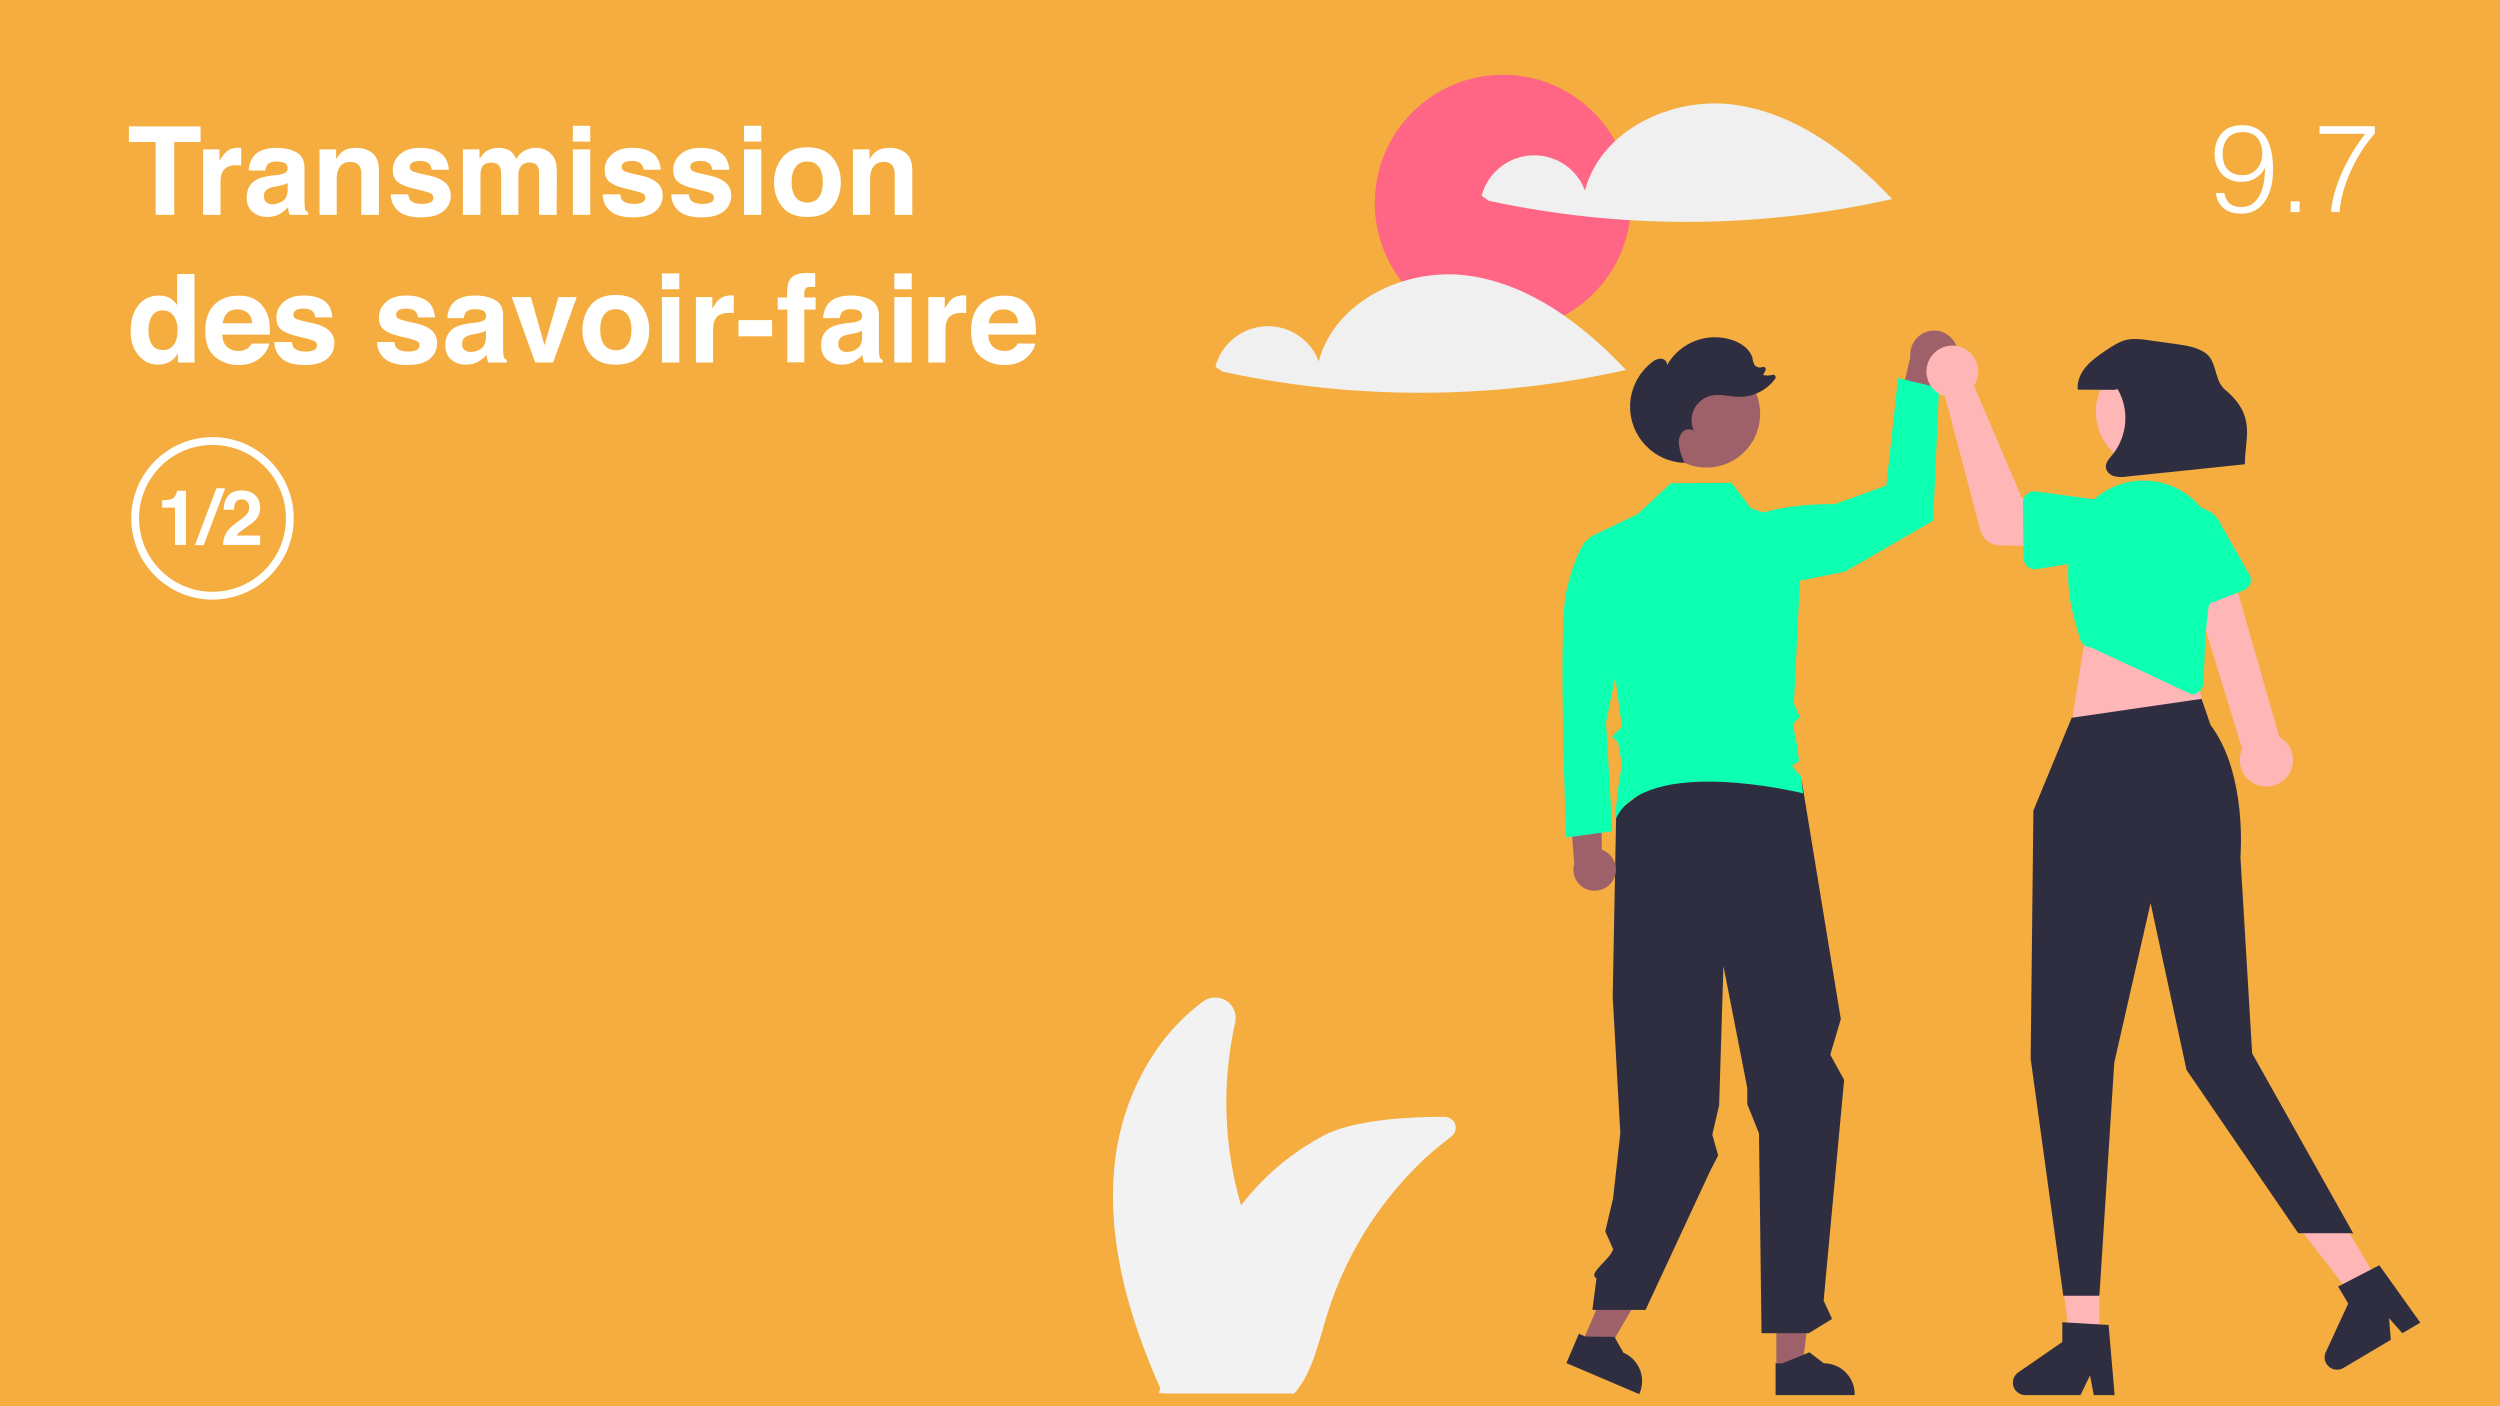 <?xml version="1.0" encoding="UTF-8"?>
<!-- Generator: Adobe Illustrator 27.4.1, SVG Export Plug-In . SVG Version: 6.00 Build 0)  -->
<svg xmlns="http://www.w3.org/2000/svg" xmlns:xlink="http://www.w3.org/1999/xlink" version="1.1" id="Calque_1" x="0px" y="0px" viewBox="0 0 1280 720" style="enable-background:new 0 0 1280 720;" xml:space="preserve">
<style type="text/css">
	.st0{fill:#F4AD3E;}
	.st1{fill:#FF6584;}
	.st2{fill:#F0F0F0;}
	.st3{fill:#FFFFFF;}
	.st4{fill:none;stroke:#FFFFFF;stroke-width:4;stroke-miterlimit:10;}
	.st5{fill:#F2F2F2;}
	.st6{fill:#9E616A;}
	.st7{fill:#0DFFB2;}
	.st8{fill:#2F2E41;}
	.st9{fill:#FFB6B6;}
</style>
<rect class="st0" width="1280" height="720"></rect>
<circle class="st1" cx="769.5" cy="103.9" r="65.6"></circle>
<path class="st2" d="M887.8,53.6c-31.8-4.3-68.1,12.9-76.3,43.9c-5.4-14.4-21.4-21.6-35.8-16.2c-8.4,3.2-14.8,10.2-17.1,18.9  l3.6,2.6c68.1,14.7,138.6,14.4,206.6-0.9C946.8,78.6,919.6,57.9,887.8,53.6z"></path>
<path class="st2" d="M751.5,141.1c-31.8-4.3-68.1,12.9-76.3,43.9c-5.4-14.4-21.4-21.6-35.8-16.2c-8.4,3.2-14.8,10.2-17.1,18.9  l3.6,2.6c68.1,14.7,138.6,14.4,206.6-0.9C810.5,166.1,783.3,145.4,751.5,141.1z"></path>
<g>
	<path class="st3" d="M102.7,64.7v8H89.2V110h-9.5V72.7H66v-8H102.7z"></path>
	<path class="st3" d="M122.7,75.7c0.1,0,0.4,0,0.8,0v9c-0.6-0.1-1-0.1-1.5-0.1s-0.8,0-1,0c-3.5,0-5.9,1.1-7.1,3.4   c-0.7,1.3-1,3.3-1,6v16H104V76.5h8.4v5.8c1.4-2.2,2.5-3.8,3.5-4.6c1.6-1.4,3.8-2.1,6.4-2.1C122.5,75.7,122.6,75.7,122.7,75.7z"></path>
	<path class="st3" d="M141.9,89.6c1.6-0.2,2.8-0.5,3.5-0.8c1.3-0.5,1.9-1.4,1.9-2.5c0-1.4-0.5-2.3-1.5-2.8c-1-0.5-2.4-0.8-4.3-0.8   c-2.1,0-3.6,0.5-4.5,1.5c-0.6,0.8-1,1.8-1.2,3.1h-8.5c0.2-2.9,1-5.3,2.5-7.2c2.3-3,6.3-4.4,12-4.4c3.7,0,7,0.7,9.8,2.2   c2.9,1.5,4.3,4.2,4.3,8.2v15.4c0,1.1,0,2.4,0.1,3.9c0.1,1.1,0.2,1.9,0.5,2.3c0.3,0.4,0.7,0.7,1.3,1v1.3h-9.5   c-0.3-0.7-0.5-1.3-0.6-1.9c-0.1-0.6-0.2-1.3-0.2-2c-1.2,1.3-2.6,2.4-4.2,3.4c-1.9,1.1-4,1.6-6.4,1.6c-3.1,0-5.6-0.9-7.6-2.6   c-2-1.7-3-4.2-3-7.4c0-4.1,1.6-7.1,4.8-9c1.8-1,4.3-1.7,7.7-2.2L141.9,89.6z M147.3,93.7c-0.6,0.3-1.1,0.6-1.7,0.8   c-0.6,0.2-1.4,0.4-2.4,0.6l-2,0.4c-1.9,0.3-3.2,0.7-4,1.2c-1.4,0.8-2.1,2-2.1,3.7c0,1.5,0.4,2.6,1.3,3.2c0.8,0.7,1.9,1,3.1,1   c1.9,0,3.7-0.6,5.3-1.7c1.6-1.1,2.5-3.1,2.5-6.1V93.7z"></path>
	<path class="st3" d="M190.7,78.4c2.2,1.8,3.3,4.8,3.3,9V110h-9V89.6c0-1.8-0.2-3.1-0.7-4.1c-0.9-1.7-2.5-2.6-4.9-2.6   c-3,0-5,1.3-6.1,3.8c-0.6,1.3-0.9,3-0.9,5.1V110h-8.8V76.5h8.5v4.9c1.1-1.7,2.2-3,3.2-3.7c1.8-1.4,4.1-2,6.8-2   C185.7,75.7,188.5,76.6,190.7,78.4z"></path>
	<path class="st3" d="M209,99.3c0.2,1.6,0.6,2.7,1.2,3.3c1.1,1.2,3.1,1.8,6.1,1.8c1.7,0,3.1-0.3,4.1-0.8s1.5-1.3,1.5-2.3   c0-1-0.4-1.7-1.2-2.2c-0.8-0.5-3.9-1.4-9.2-2.6c-3.8-0.9-6.5-2.1-8.1-3.5c-1.6-1.4-2.3-3.4-2.3-6c0-3.1,1.2-5.8,3.7-8   c2.4-2.2,5.9-3.3,10.3-3.3c4.2,0,7.6,0.8,10.2,2.5s4.2,4.6,4.5,8.7H221c-0.1-1.1-0.4-2-1-2.7c-1-1.2-2.6-1.8-4.9-1.8   c-1.9,0-3.3,0.3-4.1,0.9c-0.8,0.6-1.2,1.3-1.2,2.1c0,1,0.4,1.7,1.3,2.2c0.9,0.5,3.9,1.3,9.2,2.4c3.5,0.8,6.1,2.1,7.9,3.7   c1.7,1.7,2.6,3.8,2.6,6.3c0,3.3-1.2,6-3.7,8.1c-2.5,2.1-6.3,3.2-11.5,3.2c-5.3,0-9.2-1.1-11.7-3.3c-2.5-2.2-3.8-5.1-3.8-8.5H209z"></path>
	<path class="st3" d="M279,76.6c1.4,0.6,2.7,1.6,3.9,3c0.9,1.2,1.6,2.6,1.9,4.3c0.2,1.1,0.3,2.8,0.3,5l-0.1,21.1h-9V88.6   c0-1.3-0.2-2.3-0.6-3.1c-0.8-1.6-2.2-2.3-4.3-2.3c-2.4,0-4.1,1-5,3c-0.5,1.1-0.7,2.3-0.7,3.8v20h-8.8V90c0-2-0.2-3.4-0.6-4.3   c-0.7-1.6-2.2-2.4-4.3-2.4c-2.5,0-4.2,0.8-5,2.4c-0.5,0.9-0.7,2.3-0.7,4.1V110H237V76.5h8.5v4.9c1.1-1.7,2.1-3,3.1-3.7   c1.7-1.3,3.9-2,6.6-2c2.6,0,4.6,0.6,6.2,1.7c1.3,1,2.2,2.4,2.9,4c1.1-2,2.6-3.4,4.3-4.3c1.8-0.9,3.8-1.4,6-1.4   C276.1,75.7,277.6,76,279,76.6z"></path>
	<path class="st3" d="M302.2,72.5h-8.9v-8.1h8.9V72.5z M293.3,76.5h8.9V110h-8.9V76.5z"></path>
	<path class="st3" d="M317.5,99.3c0.2,1.6,0.6,2.7,1.2,3.3c1.1,1.2,3.1,1.8,6.1,1.8c1.7,0,3.1-0.3,4.1-0.8s1.5-1.3,1.5-2.3   c0-1-0.4-1.7-1.2-2.2c-0.8-0.5-3.9-1.4-9.2-2.6c-3.8-0.9-6.5-2.1-8.1-3.5c-1.6-1.4-2.3-3.4-2.3-6c0-3.1,1.2-5.8,3.7-8   c2.4-2.2,5.9-3.3,10.3-3.3c4.2,0,7.6,0.8,10.2,2.5s4.2,4.6,4.5,8.7h-8.8c-0.1-1.1-0.4-2-1-2.7c-1-1.2-2.6-1.8-4.9-1.8   c-1.9,0-3.3,0.3-4.1,0.9c-0.8,0.6-1.2,1.3-1.2,2.1c0,1,0.4,1.7,1.3,2.2c0.9,0.5,3.9,1.3,9.2,2.4c3.5,0.8,6.1,2.1,7.9,3.7   c1.7,1.7,2.6,3.8,2.6,6.3c0,3.3-1.2,6-3.7,8.1c-2.5,2.1-6.3,3.2-11.5,3.2c-5.3,0-9.2-1.1-11.7-3.3c-2.5-2.2-3.8-5.1-3.8-8.5H317.5z   "></path>
	<path class="st3" d="M352.6,99.3c0.2,1.6,0.6,2.7,1.2,3.3c1.1,1.2,3.1,1.8,6.1,1.8c1.7,0,3.1-0.3,4.1-0.8c1-0.5,1.5-1.3,1.5-2.3   c0-1-0.4-1.7-1.2-2.2c-0.8-0.5-3.9-1.4-9.2-2.6c-3.8-0.9-6.5-2.1-8.1-3.5c-1.6-1.4-2.3-3.4-2.3-6c0-3.1,1.2-5.8,3.7-8   c2.4-2.2,5.9-3.3,10.3-3.3c4.2,0,7.6,0.8,10.2,2.5s4.2,4.6,4.5,8.7h-8.8c-0.1-1.1-0.4-2-1-2.7c-1-1.2-2.6-1.8-4.9-1.8   c-1.9,0-3.3,0.3-4.1,0.9s-1.2,1.3-1.2,2.1c0,1,0.4,1.7,1.3,2.2c0.9,0.5,3.9,1.3,9.2,2.4c3.5,0.8,6.1,2.1,7.9,3.7   c1.7,1.7,2.6,3.8,2.6,6.3c0,3.3-1.2,6-3.7,8.1c-2.5,2.1-6.3,3.2-11.5,3.2c-5.3,0-9.2-1.1-11.7-3.3c-2.5-2.2-3.8-5.1-3.8-8.5H352.6z   "></path>
	<path class="st3" d="M389.8,72.5h-8.9v-8.1h8.9V72.5z M380.9,76.5h8.9V110h-8.9V76.5z"></path>
	<path class="st3" d="M426.3,105.9c-2.8,3.5-7.1,5.2-12.9,5.2s-10.1-1.7-12.9-5.2c-2.8-3.5-4.2-7.7-4.2-12.6c0-4.8,1.4-9,4.2-12.6   c2.8-3.5,7.1-5.3,12.9-5.3s10.1,1.8,12.9,5.3c2.8,3.5,4.2,7.7,4.2,12.6C430.5,98.2,429.1,102.4,426.3,105.9z M419.2,101   c1.4-1.8,2.1-4.4,2.1-7.8s-0.7-5.9-2.1-7.8c-1.4-1.8-3.3-2.7-5.9-2.7s-4.5,0.9-5.9,2.7c-1.4,1.8-2.1,4.4-2.1,7.8s0.7,5.9,2.1,7.8   c1.4,1.8,3.4,2.7,5.9,2.7S417.9,102.9,419.2,101z"></path>
	<path class="st3" d="M463.8,78.4c2.2,1.8,3.3,4.8,3.3,9V110h-9V89.6c0-1.8-0.2-3.1-0.7-4.1c-0.9-1.7-2.5-2.6-4.9-2.6   c-3,0-5,1.3-6.1,3.8c-0.6,1.3-0.9,3-0.9,5.1V110h-8.8V76.5h8.5v4.9c1.1-1.7,2.2-3,3.2-3.7c1.8-1.4,4.1-2,6.8-2   C458.8,75.7,461.6,76.6,463.8,78.4z"></path>
	<path class="st3" d="M86.9,152.6c1.6,0.9,2.9,2.1,3.8,3.7v-16h8.9v45.3h-8.5V181c-1.3,2-2.7,3.4-4.3,4.3s-3.6,1.4-6,1.4   c-3.9,0-7.2-1.6-9.9-4.8c-2.7-3.2-4-7.2-4-12.2c0-5.7,1.3-10.2,4-13.5s6.2-4.9,10.6-4.9C83.5,151.3,85.3,151.7,86.9,152.6z    M89,176.5c1.3-1.8,1.9-4.2,1.9-7.2c0-4.1-1-7-3.1-8.8c-1.3-1.1-2.7-1.6-4.4-1.6c-2.6,0-4.4,1-5.6,2.9c-1.2,1.9-1.8,4.3-1.8,7.2   c0,3.1,0.6,5.6,1.8,7.4c1.2,1.9,3.1,2.8,5.6,2.8C85.8,179.3,87.7,178.3,89,176.5z"></path>
	<path class="st3" d="M129.4,152.7c2.3,1,4.3,2.7,5.8,5c1.4,2,2.3,4.3,2.7,6.9c0.2,1.5,0.3,3.8,0.3,6.7h-24.4   c0.1,3.4,1.3,5.7,3.5,7.1c1.3,0.8,3,1.3,4.8,1.3c2,0,3.6-0.5,4.9-1.5c0.7-0.6,1.3-1.3,1.8-2.3h9c-0.2,2-1.3,4-3.2,6.1   c-3,3.3-7.2,4.9-12.6,4.9c-4.5,0-8.4-1.4-11.8-4.1s-5.1-7.2-5.1-13.4c0-5.8,1.5-10.3,4.6-13.4c3.1-3.1,7.1-4.6,12-4.6   C124.4,151.2,127.1,151.7,129.4,152.7z M116.3,160.3c-1.2,1.3-2,3-2.3,5.2h15.1c-0.2-2.3-0.9-4.1-2.3-5.3c-1.4-1.2-3.1-1.8-5.2-1.8   C119.3,158.4,117.5,159,116.3,160.3z"></path>
	<path class="st3" d="M149.4,174.9c0.2,1.6,0.6,2.7,1.2,3.3c1.1,1.2,3.1,1.8,6.1,1.8c1.7,0,3.1-0.3,4.1-0.8s1.5-1.3,1.5-2.3   c0-1-0.4-1.7-1.2-2.2c-0.8-0.5-3.9-1.4-9.2-2.6c-3.8-0.9-6.5-2.1-8.1-3.5c-1.6-1.4-2.3-3.4-2.3-6c0-3.1,1.2-5.8,3.7-8   c2.4-2.2,5.9-3.3,10.3-3.3c4.2,0,7.6,0.8,10.2,2.5s4.2,4.6,4.5,8.7h-8.8c-0.1-1.1-0.4-2-1-2.7c-1-1.2-2.6-1.8-4.9-1.8   c-1.9,0-3.3,0.3-4.1,0.9c-0.8,0.6-1.2,1.3-1.2,2.1c0,1,0.4,1.7,1.3,2.2c0.9,0.5,3.9,1.3,9.2,2.4c3.5,0.8,6.1,2.1,7.9,3.7   c1.7,1.7,2.6,3.8,2.6,6.3c0,3.3-1.2,6-3.7,8.1c-2.5,2.1-6.3,3.2-11.5,3.2c-5.3,0-9.2-1.1-11.7-3.3c-2.5-2.2-3.8-5.1-3.8-8.5H149.4z   "></path>
	<path class="st3" d="M201.9,174.9c0.2,1.6,0.6,2.7,1.2,3.3c1.1,1.2,3.1,1.8,6.1,1.8c1.7,0,3.1-0.3,4.1-0.8s1.5-1.3,1.5-2.3   c0-1-0.4-1.7-1.2-2.2c-0.8-0.5-3.9-1.4-9.2-2.6c-3.8-0.9-6.5-2.1-8.1-3.5c-1.6-1.4-2.3-3.4-2.3-6c0-3.1,1.2-5.8,3.7-8   c2.4-2.2,5.9-3.3,10.3-3.3c4.2,0,7.6,0.8,10.2,2.5s4.2,4.6,4.5,8.7H214c-0.1-1.1-0.4-2-1-2.7c-1-1.2-2.6-1.8-4.9-1.8   c-1.9,0-3.3,0.3-4.1,0.9c-0.8,0.6-1.2,1.3-1.2,2.1c0,1,0.4,1.7,1.3,2.2c0.9,0.5,3.9,1.3,9.2,2.4c3.5,0.8,6.1,2.1,7.9,3.7   c1.7,1.7,2.6,3.8,2.6,6.3c0,3.3-1.2,6-3.7,8.1c-2.5,2.1-6.3,3.2-11.5,3.2c-5.3,0-9.2-1.1-11.7-3.3c-2.5-2.2-3.8-5.1-3.8-8.5H201.9z   "></path>
	<path class="st3" d="M243.5,165.2c1.6-0.2,2.8-0.5,3.5-0.8c1.3-0.5,1.9-1.4,1.9-2.5c0-1.4-0.5-2.3-1.5-2.8c-1-0.5-2.4-0.8-4.3-0.8   c-2.1,0-3.6,0.5-4.5,1.5c-0.6,0.8-1,1.8-1.2,3.1H229c0.2-2.9,1-5.3,2.5-7.2c2.3-3,6.3-4.4,12-4.4c3.7,0,7,0.7,9.8,2.2   c2.9,1.5,4.3,4.2,4.3,8.2v15.4c0,1.1,0,2.4,0.1,3.9c0.1,1.1,0.2,1.9,0.5,2.3c0.3,0.4,0.7,0.7,1.3,1v1.3h-9.5   c-0.3-0.7-0.5-1.3-0.6-1.9c-0.1-0.6-0.2-1.3-0.2-2c-1.2,1.3-2.6,2.4-4.2,3.4c-1.9,1.1-4,1.6-6.4,1.6c-3.1,0-5.6-0.9-7.6-2.6   c-2-1.7-3-4.2-3-7.4c0-4.1,1.6-7.1,4.8-9c1.8-1,4.3-1.7,7.7-2.2L243.5,165.2z M248.8,169.3c-0.6,0.3-1.1,0.6-1.7,0.8   c-0.6,0.2-1.4,0.4-2.4,0.6l-2,0.4c-1.9,0.3-3.2,0.7-4,1.2c-1.4,0.8-2.1,2-2.1,3.7c0,1.5,0.4,2.6,1.3,3.2c0.8,0.7,1.9,1,3.1,1   c1.9,0,3.7-0.6,5.3-1.7c1.6-1.1,2.5-3.1,2.5-6.1V169.3z"></path>
	<path class="st3" d="M285.9,152.1h9.4l-12.1,33.5h-9.2l-12-33.5h9.8l7,24.7L285.9,152.1z"></path>
	<path class="st3" d="M328.2,181.5c-2.8,3.5-7.1,5.2-12.9,5.2c-5.8,0-10.1-1.7-12.9-5.2c-2.8-3.5-4.2-7.7-4.2-12.6   c0-4.8,1.4-9,4.2-12.6c2.8-3.5,7.1-5.3,12.9-5.3c5.8,0,10.1,1.8,12.9,5.3c2.8,3.5,4.2,7.7,4.2,12.6   C332.5,173.8,331.1,178,328.2,181.5z M321.2,176.6c1.4-1.8,2.1-4.4,2.1-7.8s-0.7-5.9-2.1-7.8c-1.4-1.8-3.3-2.7-5.9-2.7   c-2.6,0-4.5,0.9-5.9,2.7c-1.4,1.8-2.1,4.4-2.1,7.8s0.7,5.9,2.1,7.8c1.4,1.8,3.4,2.7,5.9,2.7C317.9,179.4,319.8,178.5,321.2,176.6z"></path>
	<path class="st3" d="M347.8,148.1h-8.9V140h8.9V148.1z M338.9,152.1h8.9v33.5h-8.9V152.1z"></path>
	<path class="st3" d="M374.9,151.3c0.1,0,0.4,0,0.8,0v9c-0.6-0.1-1-0.1-1.5-0.1c-0.4,0-0.8,0-1,0c-3.5,0-5.9,1.1-7.1,3.4   c-0.7,1.3-1,3.3-1,6v16h-8.8v-33.5h8.4v5.8c1.4-2.2,2.5-3.8,3.5-4.6c1.6-1.4,3.8-2.1,6.4-2.1C374.6,151.3,374.8,151.3,374.9,151.3z   "></path>
	<path class="st3" d="M378.1,163.9h17.2v8.3h-17.2V163.9z"></path>
	<path class="st3" d="M415.6,139.8c0.5,0,1.1,0.1,1.8,0.1v7.1c-0.5-0.1-1.3-0.1-2.5-0.1c-1.2,0-2,0.2-2.4,0.8   c-0.4,0.5-0.7,1.1-0.7,1.8s0,1.6,0,2.8h5.8v6.2h-5.8v27h-8.7v-27h-4.9v-6.2h4.8v-2.2c0-3.6,0.6-6.1,1.8-7.4c1.3-2,4.3-3,9.2-3   C414.7,139.8,415.2,139.8,415.6,139.8z"></path>
	<path class="st3" d="M436,165.2c1.6-0.2,2.8-0.5,3.5-0.8c1.3-0.5,1.9-1.4,1.9-2.5c0-1.4-0.5-2.3-1.5-2.8c-1-0.5-2.4-0.8-4.3-0.8   c-2.1,0-3.6,0.5-4.5,1.5c-0.6,0.8-1,1.8-1.2,3.1h-8.5c0.2-2.9,1-5.3,2.5-7.2c2.3-3,6.3-4.4,12-4.4c3.7,0,7,0.7,9.8,2.2   c2.9,1.5,4.3,4.2,4.3,8.2v15.4c0,1.1,0,2.4,0.1,3.9c0.1,1.1,0.2,1.9,0.5,2.3s0.7,0.7,1.3,1v1.3h-9.5c-0.3-0.7-0.5-1.3-0.6-1.9   s-0.2-1.3-0.2-2c-1.2,1.3-2.6,2.4-4.2,3.4c-1.9,1.1-4,1.6-6.4,1.6c-3.1,0-5.6-0.9-7.6-2.6c-2-1.7-3-4.2-3-7.4c0-4.1,1.6-7.1,4.8-9   c1.8-1,4.3-1.7,7.7-2.2L436,165.2z M441.4,169.3c-0.6,0.3-1.1,0.6-1.7,0.8c-0.6,0.2-1.4,0.4-2.4,0.6l-2,0.4c-1.9,0.3-3.2,0.7-4,1.2   c-1.4,0.8-2.1,2-2.1,3.7c0,1.5,0.4,2.6,1.3,3.2c0.8,0.7,1.9,1,3.1,1c1.9,0,3.7-0.6,5.3-1.7c1.6-1.1,2.5-3.1,2.5-6.1V169.3z"></path>
	<path class="st3" d="M466.8,148.1h-8.9V140h8.9V148.1z M457.9,152.1h8.9v33.5h-8.9V152.1z"></path>
	<path class="st3" d="M493.9,151.3c0.1,0,0.4,0,0.8,0v9c-0.6-0.1-1-0.1-1.5-0.1c-0.4,0-0.8,0-1,0c-3.5,0-5.9,1.1-7.1,3.4   c-0.7,1.3-1,3.3-1,6v16h-8.8v-33.5h8.4v5.8c1.4-2.2,2.5-3.8,3.5-4.6c1.6-1.4,3.8-2.1,6.4-2.1C493.6,151.3,493.8,151.3,493.9,151.3z   "></path>
	<path class="st3" d="M521.6,152.7c2.3,1,4.3,2.7,5.8,5c1.4,2,2.3,4.3,2.7,6.9c0.2,1.5,0.3,3.8,0.3,6.7H506c0.1,3.4,1.3,5.7,3.5,7.1   c1.3,0.8,3,1.3,4.8,1.3c2,0,3.6-0.5,4.9-1.5c0.7-0.6,1.3-1.3,1.8-2.3h9c-0.2,2-1.3,4-3.3,6.1c-3,3.3-7.2,4.9-12.6,4.9   c-4.5,0-8.4-1.4-11.8-4.1s-5.1-7.2-5.1-13.4c0-5.8,1.5-10.3,4.6-13.4c3.1-3.1,7.1-4.6,12-4.6C516.7,151.2,519.3,151.7,521.6,152.7z    M508.5,160.3c-1.2,1.3-2,3-2.3,5.2h15.1c-0.2-2.3-0.9-4.1-2.3-5.3c-1.4-1.2-3.1-1.8-5.2-1.8C511.5,158.4,509.8,159,508.5,160.3z"></path>
</g>
<g>
	<path class="st3" d="M83,259.9v-3.7c1.7-0.1,2.9-0.2,3.6-0.3c1.1-0.2,2-0.7,2.7-1.5c0.5-0.5,0.8-1.2,1.1-2c0.1-0.5,0.2-0.9,0.2-1.1   h4.6V279h-5.6v-19.1H83z"></path>
	<path class="st3" d="M110.8,250h4.5l-11,29.1h-4.5L110.8,250z"></path>
	<path class="st3" d="M115.5,273.6c0.8-1.9,2.6-3.8,5.5-5.9c2.5-1.8,4.1-3.1,4.9-3.9c1.1-1.2,1.7-2.5,1.7-4c0-1.2-0.3-2.2-1-2.9   c-0.7-0.8-1.6-1.2-2.8-1.2c-1.7,0-2.8,0.6-3.4,1.9c-0.3,0.7-0.5,1.9-0.6,3.4h-5.3c0.1-2.4,0.5-4.3,1.3-5.7c1.5-2.8,4-4.2,7.8-4.2   c2.9,0,5.3,0.8,7,2.4s2.6,3.8,2.6,6.5c0,2.1-0.6,3.9-1.8,5.5c-0.8,1.1-2.1,2.2-4,3.5l-2.2,1.6c-1.4,1-2.3,1.7-2.8,2.1   c-0.5,0.4-0.9,0.9-1.3,1.5h12.1v4.8h-19C114.2,277,114.6,275.2,115.5,273.6z"></path>
</g>
<g>
	<path class="st3" d="M1138.8,98.8c0.5,2.4,1.4,4.2,2.8,5.4c1.4,1.2,3.3,1.8,5.8,1.8c2.6,0,4.8-0.7,6.3-2s2.8-2.9,3.7-4.9   c0.9-2,1.4-4.1,1.8-6.4c0.3-2.3,0.5-4.4,0.6-6.5l-0.1-0.1c-1.3,2.3-3,4-5,5.2c-2,1.2-4.3,1.8-7,1.8c-2.1,0-4-0.3-5.7-1   c-1.7-0.7-3.1-1.6-4.3-2.9c-1.2-1.3-2.1-2.8-2.8-4.5c-0.7-1.8-1-3.7-1-5.9c0-2.1,0.3-4,0.9-5.8s1.5-3.3,2.6-4.7   c1.2-1.3,2.7-2.4,4.4-3.1c1.8-0.7,3.9-1.1,6.3-1.1c3,0,5.5,0.6,7.5,1.8c2,1.2,3.6,2.8,4.8,4.8c1.2,2,2,4.4,2.6,7.1   c0.5,2.7,0.8,5.6,0.8,8.8c0,3.8-0.4,7.1-1.2,9.9s-1.9,5.2-3.4,7.2c-1.4,1.9-3.2,3.4-5.1,4.3c-2,1-4.1,1.4-6.5,1.4   c-1.7,0-3.3-0.2-4.9-0.6s-2.8-1.1-4-2c-1.1-0.9-2.1-2-2.8-3.3c-0.7-1.3-1.2-2.9-1.3-4.7H1138.8z M1148.3,67.6   c-3.4,0.1-6,1.1-7.7,3.1c-1.7,2-2.6,4.8-2.6,8.3c0,3.4,0.9,6,2.7,7.9c1.8,1.9,4.3,2.8,7.6,2.8c1.6,0,3-0.3,4.2-0.9   c1.2-0.6,2.3-1.4,3.1-2.4c0.9-1,1.5-2.2,2-3.5s0.7-2.7,0.7-4.3c0-3.3-0.9-5.9-2.6-8S1151.4,67.7,1148.3,67.6z"></path>
	<path class="st3" d="M1172.8,108.6v-5.5h4.6v5.5H1172.8z"></path>
	<path class="st3" d="M1187.6,64.6h28.3v3.8c-3.2,3.6-5.9,7.3-8.1,11.1c-2.2,3.8-4.1,7.5-5.5,11.1c-1.4,3.6-2.5,6.9-3.2,10   c-0.7,3.1-1.1,5.8-1.2,7.9h-4.4c0.2-3.2,0.9-6.6,1.9-10.2c1.1-3.6,2.4-7.2,4-10.7c1.6-3.5,3.4-6.9,5.4-10.2c2-3.3,4.1-6.2,6.2-8.9   h-23.4V64.6z"></path>
</g>
<circle class="st4" cx="108.8" cy="265.4" r="39.6"></circle>
<path class="st5" d="M739.6,571.8c-18,0-46.4,1.4-61.9,9.6c-11.9,6.3-22.7,14.4-32.1,24c-3.6,3.7-7,7.6-10.2,11.7  c-8.9-30.4-9.9-62.6-3-93.5c1.3-5.7-2.2-11.3-7.8-12.6c-2.9-0.7-6.1-0.1-8.5,1.7C590.9,531,574.9,562,571,593.4  c-5,40,6.7,80.4,23,117.3l0,0c0,0.2-0.1,0.3-0.1,0.5c-0.1,0.3-0.1,0.5-0.2,0.8c-0.1,0.5-0.2,0.9-0.3,1.4l2.6-0.1  c0.2,0.1,0.3,0.1,0.5,0.2h66.1c0.9-1,1.7-2,2.4-3c7.3-10,10.3-23.6,14-35.9c2.7-8.9,6-17.5,10-25.9c10-21,23.9-40,40.9-55.9  c0.5-0.5,1.1-1,1.7-1.5c2.8-2.6,7.2-6.1,11.5-9.4c2.5-1.9,3-5.4,1.1-7.9C743,572.6,741.4,571.8,739.6,571.8z"></path>
<path class="st6" d="M1001.7,177.3c2.3,6.3-1,13.3-7.3,15.7c-0.7,0.3-1.4,0.4-2.1,0.6l-7,42.9l-16.4-15.2l9.2-38.4  c-0.7-6.7,4.1-12.8,10.8-13.6C994.5,168.7,999.8,172,1001.7,177.3L1001.7,177.3z"></path>
<path class="st7" d="M880.5,274.5c0,0,12.7-16.8,59-16.4l26.3-9.5l6-55l21,5l-3,68l-45,26l-59,12L880.5,274.5z"></path>
<polygon class="st6" points="809.4,689.1 821.5,694.3 847.2,650 829.3,642.4 "></polygon>
<polygon class="st6" points="909.5,700.6 922.7,700.6 929,649.8 909.5,649.8 "></polygon>
<path class="st8" d="M909.1,714.3l40.5,0v-0.5c0-8.7-7.1-15.8-15.8-15.8h0l-7.4-5.6l-13.8,5.6l-3.5,0L909.1,714.3z"></path>
<path class="st8" d="M802,697.9l37.3,15.9l0.2-0.5c3.4-8-0.3-17.3-8.3-20.7l0,0l-4.6-8.1l-14.9-0.2l-3.3-1.4L802,697.9z"></path>
<path class="st8" d="M922.5,399.9l20,121.9l-5.4,18.2l7.1,12.9l-10.5,113l4.3,9.4l-11.9,7.3h-24.2l-1.3-102.3l-6-15v-8.3l-12.2-62.4  l-2.2,71.3l-3.5,15l3,10.7l-3.9,7.5l-33.3,71.6h-27.2l2.1-16.2l0,0c-4.9-2.5,7.3-9.7,8.5-15l-4-9l4-17l3.7-33.2l-3.9-70.1l1.8-94.4  l31.8-24.3L922.5,399.9z"></path>
<circle id="ba239c3b-fb1a-4f53-9b5e-0d02c9b79e51" class="st6" cx="873.7" cy="211.9" r="27.5"></circle>
<path class="st6" d="M826,450.5c2.9-5.2,1-11.8-4.2-14.7c-0.6-0.3-1.1-0.6-1.7-0.8l-0.1-38.4l-16.6,11l2.6,34.8  c-1.6,5.8,1.8,11.8,7.6,13.3C818.5,457,823.6,454.8,826,450.5z"></path>
<path id="ac373832-f8f4-49a2-b77a-d6c2c8bc901b-619" class="st7" d="M824.5,280.6l-7.4-7.2l-5.5,3.9c0,0-5.4,6.4-9.7,25.8  s0,125.7,0,125.7l23.6-3.2l-3.2-55.9l9.7-47.3L824.5,280.6z"></path>
<path class="st7" d="M813.5,275.2l25-12l17-15.8l31-0.2l10,13l26.4,9l-4.4,91l3,7c0,0-2.1,1.9-3,2.9s1.3,9.9,1.3,9.9l1.3,9.6  l-3.6,2.5l4.6,5.5l1.1,8.6c0,0-80.7-20.1-96,13.2c-0.8,1.8,1.2-15.4,1.2-15.4l2-12.6l-2-11.3l-3-3l5-5l-3.2-23.9L813.5,275.2z"></path>
<polygon class="st9" points="1074.9,688.6 1060,688.6 1052.9,631.2 1074.9,631.2 "></polygon>
<path class="st8" d="M1082.7,714.3H1072l-1.9-10.1l-4.9,10.1H1037c-3.5,0-6.4-2.8-6.4-6.4c0-2.1,1-4,2.7-5.2l22.6-15.6V677l23.7,1.4  L1082.7,714.3z"></path>
<polygon class="st9" points="1219.4,659.1 1206.6,666.6 1171.3,621 1190.1,609.8 "></polygon>
<path class="st8" d="M1239.2,677.2l-9.2,5.4l-6.8-7.7l0.9,11.1l-24.3,14.4c-3,1.8-6.9,0.8-8.7-2.2c-1.1-1.8-1.2-4-0.3-5.9l11.5-24.9  l-5.2-8.7l21.1-10.9L1239.2,677.2z"></path>
<polygon class="st9" points="1068.2,322.1 1061,368.1 1129.6,369 1120.6,324.8 "></polygon>
<path class="st8" d="M1060.7,367.5l-19.6,47.5l-1.4,127.1l16.7,121.3h18.5l7.6-119.3l18.6-81.7l18.4,85.4l57.2,83.6h28.1l-51.7-92.1  l-6-100.4c0,0,3.7-42.6-15.3-67.7l-4.6-13.4L1060.7,367.5z"></path>
<path class="st9" d="M1156.7,402.2c-7.2-2-11.5-9.4-9.5-16.6c0.2-0.8,0.5-1.5,0.8-2.2l-29.2-95.1l21.5-4.3l26.7,93.3  c6.6,3.7,8.9,12,5.3,18.5C1169.2,401.3,1162.8,403.9,1156.7,402.2L1156.7,402.2z"></path>
<path class="st7" d="M1122.1,355.5l-51.3-23.9c-2.8-0.1-5.2-2-5.9-4.7c-2.5-10-8.1-21.2-5.2-47.2c2.4-20.8,21.3-35.8,42.1-33.4  c0.4,0,0.7,0.1,1.1,0.1c20.8,3,35.2,22.2,32.2,43c-0.2,1.4-0.5,2.9-0.9,4.3c-6,22.6-5.3,46.8-6,56.1c-0.2,2.8-2.2,5-4.9,5.6l0,0  c-0.4,0.1-0.8,0.1-1.2,0.1C1122.2,355.5,1122.1,355.5,1122.1,355.5z"></path>
<path class="st9" d="M1011.7,195.7c-0.3,0.6-0.6,1.2-1,1.8l24.5,57.5l15.1,1.8l0.2,23.1l-27-0.7c-4.5-0.1-8.3-3.2-9.5-7.5  l-18.2-68.8c-7-2.1-11-9.5-8.9-16.5c2.1-7,9.5-11,16.5-8.9s11,9.5,8.9,16.5C1012.1,194.7,1011.9,195.2,1011.7,195.7L1011.7,195.7z"></path>
<path class="st7" d="M1037.7,253c1.2-1.1,2.9-1.6,4.5-1.4l28.2,3.8c8.7-0.1,15.8,6.8,16,15.5c0.1,8.7-6.8,15.8-15.5,16l-28.2,4.5  c-3.1,0.5-6-1.6-6.5-4.7c0-0.3-0.1-0.6-0.1-0.8l-0.4-28.6C1035.7,255.7,1036.4,254.1,1037.7,253z"></path>
<path class="st7" d="M1117.5,312.3c-1.5-0.8-2.5-2.1-2.9-3.7l-6.4-27.7c-3.2-8.1,0.8-17.2,8.9-20.4c8.1-3.2,17.2,0.8,20.4,8.8  l14.2,24.8c1.6,2.7,0.6,6.2-2.1,7.7c-0.2,0.1-0.5,0.3-0.8,0.4l-26.7,10.5C1120.7,313.2,1119,313.1,1117.5,312.3z"></path>
<ellipse transform="matrix(0.877 -0.48 0.48 0.877 33.784 554.711)" class="st9" cx="1102.5" cy="211.2" rx="29" ry="29"></ellipse>
<path class="st8" d="M1082.5,199.6c-6.2,0-12.4-0.1-18.7-0.1c-0.4-4.2,1.4-8.5,4.2-11.7c2.8-3.3,6.3-5.7,9.8-8.1  c3.6-2.4,7.3-5,11.5-5.8c3.6-0.7,7.2-0.2,10.8,0.3c4.8,0.7,9.5,1.3,14.3,2c5.2,0.7,10.7,1.6,15,4.7c5.7,4.2,4.3,14,9.8,18.6  c16.6,13.7,9.9,25.7,10.2,38.2c-20.1,2.1-40.2,4.2-60.4,6.3c-2.2,0.4-4.4,0.3-6.6-0.2c-2.1-0.6-4.1-2.4-4.2-4.6  c-0.2-2.5,1.8-4.5,3.4-6.4c7.7-9.6,8.8-23,2.6-33.6L1082.5,199.6z"></path>
<path class="st8" d="M866.7,238c-0.1-0.3-0.2-0.5-0.4-0.8c0,0,0.1,0,0.1,0L866.7,238z"></path>
<path class="st8" d="M845.5,185.7c1.3-1.2,3-2,4.8-2.1c1.8,0.1,3.6,1.7,3.2,3.4c6.7-11.9,21-17.3,34-12.7c4.4,1.6,8.7,4.7,9.8,9.2  c0.1,1.2,0.5,2.4,1,3.4c1,1.1,2.7,1.6,4.1,1l0,0c0.7-0.2,1.4,0.1,1.6,0.8c0.1,0.3,0.1,0.7-0.1,1l-1.2,2.3c1.6,0.4,3.2,0.3,4.8-0.1  c0.7-0.2,1.4,0.2,1.6,0.9c0.1,0.4,0,0.8-0.2,1.1c-4.2,5.8-10.9,9.2-18,9.3c-5,0-10-1.7-14.9-0.6c-6.9,1.6-11.2,8.6-9.6,15.6  c0.2,0.9,0.5,1.8,0.9,2.6c-1.5-1.6-4.4-1.2-5.9,0.4c-1.4,1.7-2.1,4-1.8,6.2c0.4,3.4,1.4,6.6,2.9,9.6c-15.9-0.5-28.4-13.8-27.9-29.7  C834.9,198.9,838.9,191,845.5,185.7L845.5,185.7z"></path>
</svg>

